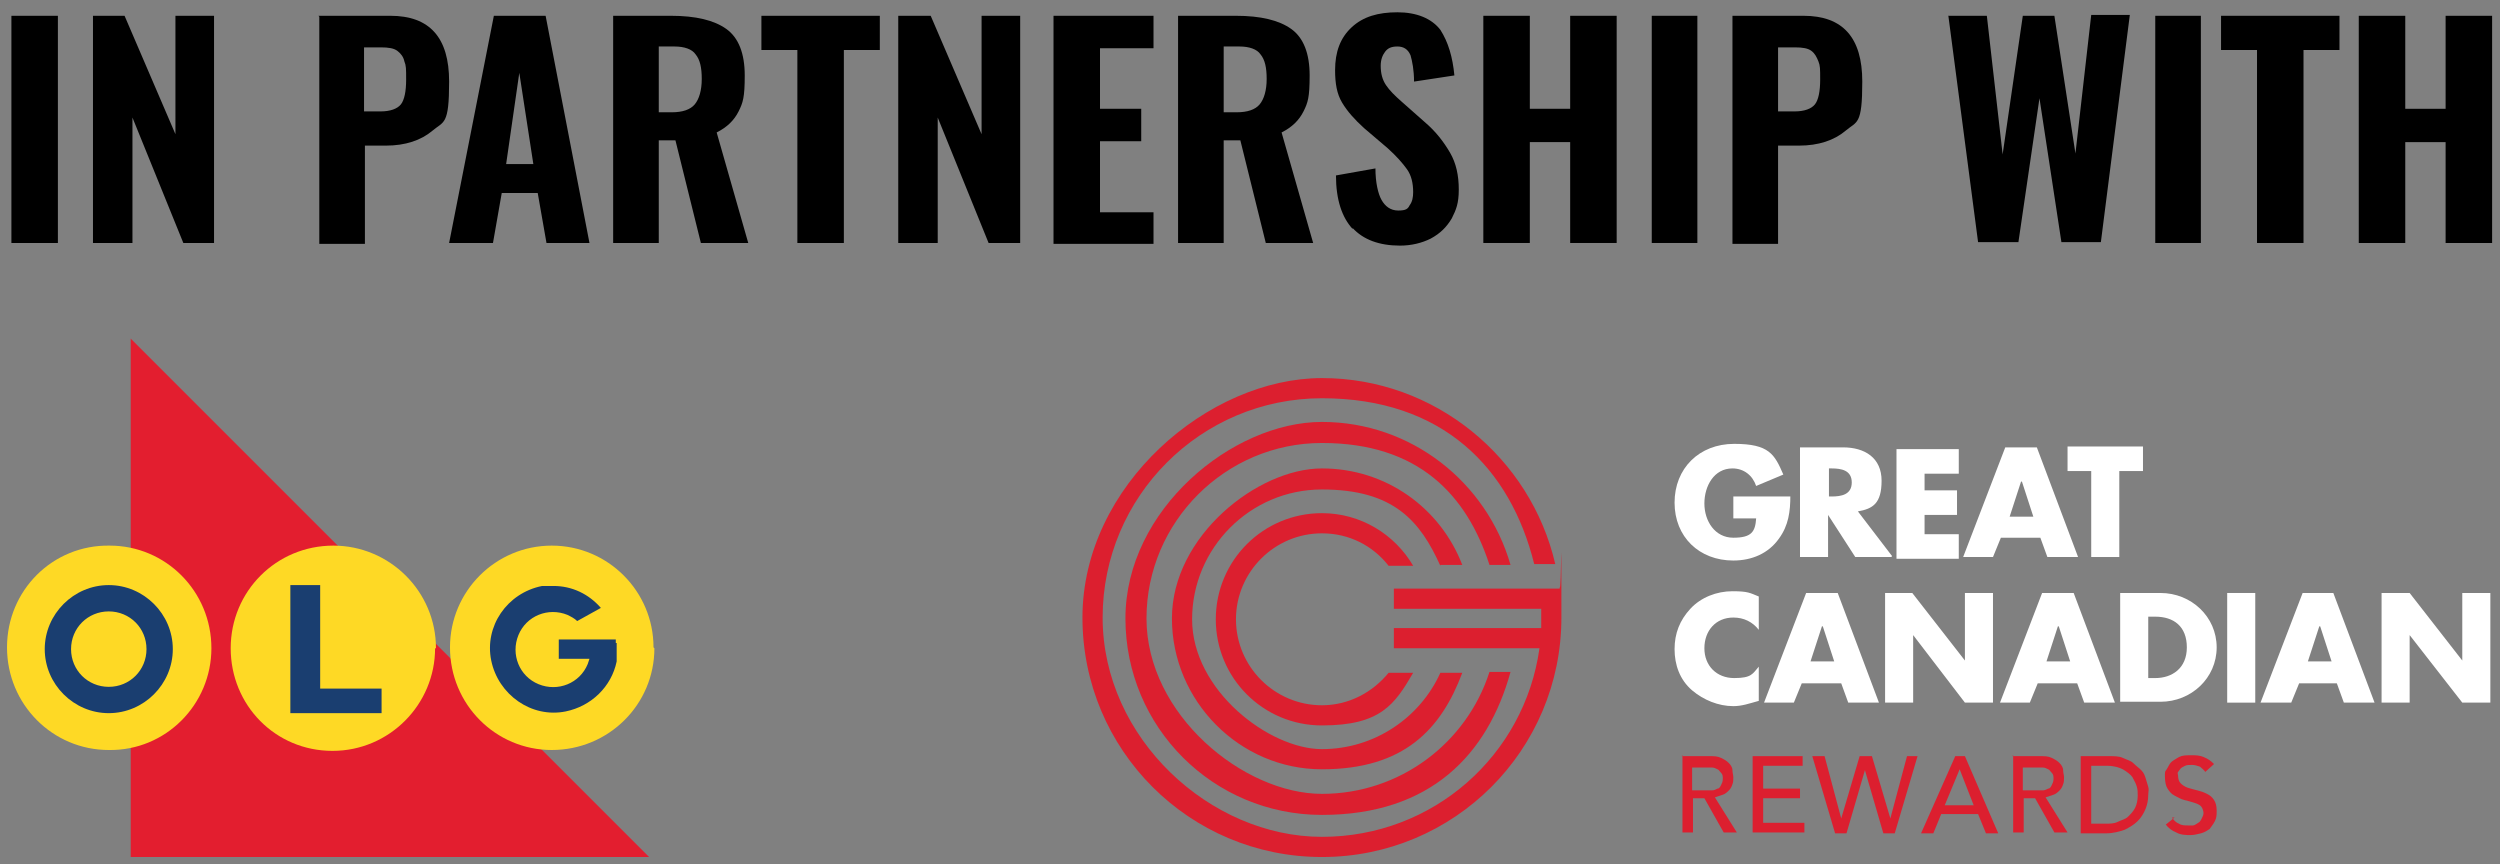 <?xml version="1.0" encoding="UTF-8"?>
<svg id="Layer_1" data-name="Layer 1" xmlns="http://www.w3.org/2000/svg" version="1.1" viewBox="0 0 285 98.5">
  <rect x="0" y="0" width="285" height="98.5" fill="#808080" stroke="none"/>
  <defs>
    <style>
      .cls-1 {
        fill: #fed925;
      }

      .cls-1, .cls-2, .cls-3, .cls-4, .cls-5, .cls-6 {
        stroke-width: 0px;
      }

      .cls-2 {
        fill: #000;
      }

      .cls-3 {
        fill: #e31e2f;
      }

      .cls-4 {
        fill: #fff;
      }

      .cls-5 {
        fill: #dc1f2f;
      }

      .cls-6 {
        fill: #1a3e70;
      }
    </style>
  </defs>
  <path class="cls-2" d="M1.3,1.8h5.3v25.9H1.3V1.8Z"/>
  <path class="cls-2" d="M10.5,1.8h3.7l5.8,13.5V1.8h4.4v25.9h-3.5l-5.8-14.3v14.3h-4.5s0-25.9,0-25.9Z"/>
  <path class="cls-2" d="M36.3,1.8h8.2c4.5,0,6.7,2.5,6.7,7.5s-.6,4.5-1.9,5.6c-1.3,1.1-3.1,1.7-5.3,1.7h-2.4v11.2h-5.2s0-25.9,0-25.9ZM43.4,12.7c1.1,0,1.9-.3,2.3-.8s.6-1.5.6-2.8,0-1.6-.2-2.1c-.1-.5-.4-.9-.8-1.2s-1-.4-1.9-.4h-1.9v7.3h1.9,0Z"/>
  <path class="cls-2" d="M56.3,1.8h5.9l5,25.9h-4.9l-1-5.7h-4.1l-1,5.7h-5L56.3,1.8ZM60.8,18.7l-1.6-10.4-1.5,10.4h3.1Z"/>
  <path class="cls-2" d="M69.8,1.8h6.7c2.8,0,4.9.5,6.3,1.5,1.4,1,2.1,2.8,2.1,5.3s-.2,3.1-.7,4.1c-.5,1-1.3,1.8-2.5,2.4l3.6,12.6h-5.4l-2.9-11.7h-1.9v11.7h-5.2V1.8h0ZM76.6,12.8c1.2,0,2.1-.3,2.6-.9s.8-1.6.8-2.9-.2-2.2-.7-2.8c-.4-.6-1.3-.9-2.4-.9h-1.8v7.5h1.6,0Z"/>
  <path class="cls-2" d="M90.9,5.7h-4.1V1.8h13.5v3.9h-4.1v22h-5.3s0-22,0-22Z"/>
  <path class="cls-2" d="M102.4,1.8h3.7l5.8,13.5V1.8h4.4v25.9h-3.6l-5.8-14.3v14.3h-4.5s0-25.9,0-25.9Z"/>
  <path class="cls-2" d="M120.2,1.8h11.3v3.7h-6.1v6.9h4.7v3.7h-4.7v8.1h6.1v3.6h-11.4V1.8Z"/>
  <path class="cls-2" d="M134.2,1.8h6.7c2.8,0,4.9.5,6.3,1.5,1.4,1,2.1,2.8,2.1,5.3s-.2,3.1-.7,4.1c-.5,1-1.3,1.8-2.5,2.4l3.6,12.6h-5.4l-2.9-11.7h-1.9v11.7h-5.2V1.8h0ZM141,12.8c1.2,0,2.1-.3,2.6-.9s.8-1.6.8-2.9-.2-2.2-.7-2.8c-.4-.6-1.3-.9-2.4-.9h-1.8v7.5h1.6,0Z"/>
  <path class="cls-2" d="M154.2,26.1c-1.2-1.3-1.9-3.3-1.9-6.1l4.5-.8c0,1.6.3,2.9.7,3.6s1,1.2,1.9,1.2,1.1-.2,1.3-.6c.3-.4.4-.9.4-1.5,0-1-.2-1.9-.7-2.6-.5-.7-1.2-1.5-2.2-2.4l-2.7-2.3c-1.1-1-1.9-1.9-2.5-2.9s-.8-2.2-.8-3.7c0-2.1.6-3.7,1.9-4.9s3-1.7,5.2-1.7,3.9.7,4.9,2c.9,1.4,1.4,3.1,1.6,5.2l-4.6.7c0-1.3-.2-2.3-.4-3-.3-.7-.8-1-1.5-1s-1.1.2-1.4.6-.5.9-.5,1.6c0,.9.2,1.6.6,2.2.4.6,1,1.2,1.8,1.9l2.6,2.3c1.3,1.1,2.2,2.3,2.9,3.5.7,1.2,1,2.6,1,4.2s-.3,2.3-.8,3.3c-.6,1-1.3,1.7-2.4,2.3-1,.5-2.2.8-3.5.8-2.4,0-4.2-.7-5.4-2h0Z"/>
  <path class="cls-2" d="M169.1,1.8h5.3v10.6h4.6V1.8h5.3v25.9h-5.3v-11.5h-4.6v11.5h-5.3V1.8Z"/>
  <path class="cls-2" d="M188.3,1.8h5.2v25.9h-5.2V1.8Z"/>
  <path class="cls-2" d="M197.4,1.8h8.2c4.5,0,6.7,2.5,6.7,7.5s-.6,4.5-1.9,5.6c-1.3,1.1-3.1,1.7-5.3,1.7h-2.4v11.2h-5.2V1.8h0ZM204.6,12.7c1.1,0,1.9-.3,2.3-.8s.6-1.5.6-2.8,0-1.6-.2-2.1-.4-.9-.8-1.2c-.4-.3-1-.4-1.9-.4h-1.9v7.3h1.9Z"/>
  <path class="cls-2" d="M222.1,1.8h4.4l1.8,15.8,2.3-15.8h3.6l2.4,15.7,1.8-15.8h4.4l-3.3,25.9h-4.5l-2.5-16.4-2.4,16.4h-4.6l-3.4-25.9h0Z"/>
  <path class="cls-2" d="M245.7,1.8h5.2v25.9h-5.2V1.8Z"/>
  <path class="cls-2" d="M257.3,5.7h-4.1V1.8h13.5v3.9h-4.1v22h-5.3V5.7Z"/>
  <path class="cls-2" d="M268.9,1.8h5.3v10.6h4.6V1.8h5.3v25.9h-5.3v-11.5h-4.6v11.5h-5.3V1.8Z"/>
  <path class="cls-5" d="M177.8,67.1h-18.9v2.3h16.8c0,.4,0,.8,0,1.1s0,.8,0,1.1h-16.8v2.3h16.6c-1.7,12.2-12.1,21.5-24.8,21.5s-25-11.2-25-25,11.2-25,25-25,21.5,8,24.2,18.9h2.4c-2.8-12.1-13.7-21.2-26.6-21.2s-27.3,12.2-27.3,27.3,12.2,27.3,27.3,27.3,27.3-12.2,27.3-27.3,0-2.3-.2-3.5Z"/>
  <path class="cls-5" d="M172.2,64.4c-2.7-9.4-11.3-16.3-21.5-16.3s-22.4,10-22.4,22.4,10,22.4,22.4,22.4,18.9-6.9,21.5-16.3h-2.4c-2.6,8.1-10.2,13.9-19.1,13.9s-20-9-20-20,9-20,20-20,16.5,5.9,19.1,13.9h2.4Z"/>
  <path class="cls-5" d="M150.7,60.8c3.1,0,5.8,1.4,7.6,3.7h2.8c-2.1-3.6-6-6-10.4-6-6.7,0-12.1,5.4-12.1,12.1s5.4,12.1,12.1,12.1,8.3-2.4,10.4-6h-2.8c-1.8,2.2-4.5,3.7-7.6,3.7-5.4,0-9.8-4.4-9.8-9.8s4.4-9.8,9.8-9.8h0Z"/>
  <path class="cls-5" d="M164.2,64.4h2.5c-2.5-6.5-8.7-11-16-11s-17.1,7.7-17.1,17.1,7.7,17.2,17.1,17.2,13.6-4.6,16-11h-2.5c-2.3,5.1-7.5,8.7-13.5,8.7s-14.8-6.7-14.8-14.8,6.6-14.8,14.8-14.8,11.2,3.6,13.5,8.7h0Z"/>
  <path class="cls-4" d="M204.1,56.5c0,1.8-.2,3.4-1.3,4.9-1.2,1.7-3.1,2.5-5.2,2.5-3.9,0-6.7-2.7-6.7-6.6s2.8-6.7,6.8-6.7,4.6,1.2,5.6,3.5l-3.1,1.3c-.4-1.2-1.4-2-2.7-2-2.1,0-3.2,2-3.2,4s1.2,3.9,3.3,3.9,2.5-.7,2.6-2.2h-2.6v-2.5h6.5Z"/>
  <path class="cls-4" d="M215.6,63.5h-4.1l-3.1-4.8h0v4.8h-3.2v-12.5h4.9c2.5,0,4.4,1.2,4.4,3.8s-1,3.2-2.7,3.5l3.9,5.1h0ZM208.5,56.6h.3c1.1,0,2.3-.2,2.3-1.6s-1.2-1.6-2.3-1.6h-.3v3.1Z"/>
  <path class="cls-4" d="M219.4,53.8v2.1h3.7v2.8h-3.7v2.2h3.9v2.8h-7.1v-12.5h7.1v2.8h-3.9Z"/>
  <path class="cls-4" d="M228.1,61.3l-.9,2.2h-3.4l4.8-12.5h3.6l4.7,12.5h-3.5l-.8-2.2h-4.5ZM230.4,54.9h0l-1.3,4h2.7l-1.3-4Z"/>
  <path class="cls-4" d="M241.6,63.5h-3.2v-9.8h-2.7v-2.8h8.6v2.8h-2.7v9.8Z"/>
  <path class="cls-4" d="M200.5,71.8c-.7-.9-1.7-1.4-2.9-1.4-2,0-3.3,1.5-3.3,3.5s1.4,3.4,3.4,3.4,2.1-.5,2.8-1.3v3.9c-1.1.3-1.9.6-2.9.6-1.7,0-3.4-.7-4.7-1.8-1.4-1.2-2-2.9-2-4.7s.6-3.3,1.8-4.6c1.2-1.3,3-2,4.8-2s2,.2,3,.6c0,0,0,3.9,0,3.9Z"/>
  <path class="cls-4" d="M205.4,77.9l-.9,2.2h-3.4l4.8-12.5h3.6l4.7,12.5h-3.5l-.8-2.2h-4.5ZM207.7,71.4h0l-1.3,4h2.7l-1.3-4Z"/>
  <path class="cls-4" d="M214.8,67.6h3.2l6,7.7h0v-7.7h3.2v12.5h-3.2l-5.9-7.7h0v7.7h-3.2v-12.5h0Z"/>
  <path class="cls-4" d="M232.3,77.9l-.9,2.2h-3.4l4.8-12.5h3.6l4.7,12.5h-3.5l-.8-2.2h-4.5ZM234.6,71.4h0l-1.3,4h2.7l-1.3-4Z"/>
  <path class="cls-4" d="M241.7,67.6h4.6c3.5,0,6.4,2.7,6.4,6.2s-2.9,6.2-6.4,6.2h-4.6v-12.5h0ZM245,77.3h.7c1.9,0,3.6-1.1,3.6-3.5s-1.5-3.5-3.6-3.5h-.8v7Z"/>
  <path class="cls-4" d="M257.1,80.1h-3.2v-12.5h3.2v12.5Z"/>
  <path class="cls-4" d="M262.1,77.9l-.9,2.2h-3.5l4.8-12.5h3.5l4.7,12.5h-3.5l-.8-2.2h-4.5,0ZM264.4,71.4h0l-1.3,4h2.7l-1.3-4h0Z"/>
  <path class="cls-4" d="M271.5,67.6h3.2l6,7.7h0v-7.7h3.2v12.5h-3.2l-6-7.7h0v7.7h-3.2v-12.5h0Z"/>
  <path class="cls-5" d="M191.7,86.2h3.1c.6,0,1,0,1.4.2s.6.3.9.6c.2.2.4.5.4.8s.1.6.1.8,0,.6-.1.8c-.1.3-.2.5-.4.7-.2.2-.4.4-.7.5s-.6.2-.9.3l2.5,4h-1.5l-2.2-3.9h-1.3v3.9h-1.2v-8.8h0ZM192.9,90.1h1.6c.2,0,.5,0,.7,0s.4-.1.6-.2c.2,0,.3-.2.4-.4s.2-.4.2-.7,0-.5-.2-.7-.2-.3-.4-.4-.4-.2-.6-.2-.5,0-.7,0h-1.6v2.8h0Z"/>
  <path class="cls-5" d="M199.8,86.2h5.7v1.1h-4.5v2.6h4.2v1.1h-4.2v2.8h4.7v1.1h-5.9v-8.8h0Z"/>
  <path class="cls-5" d="M206.8,86.2h1.2l1.9,7.1h0l2.1-7.1h1.4l2.1,7.1h0l1.9-7.1h1.2l-2.6,8.8h-1.3l-2.1-7.2h0l-2.1,7.2h-1.3l-2.6-8.8h0Z"/>
  <path class="cls-5" d="M222.9,86.2h1.1l3.8,8.8h-1.4l-.9-2.2h-4.2l-.9,2.2h-1.4l3.9-8.8h0ZM225,91.8l-1.6-4.1h0l-1.7,4.1h3.3Z"/>
  <path class="cls-5" d="M229.4,86.2h3.1c.6,0,1,0,1.4.2s.6.3.9.6c.2.2.4.5.4.8s.1.6.1.8,0,.6-.1.8c-.1.3-.2.5-.4.7-.2.2-.4.4-.7.5s-.6.2-.9.3l2.5,4h-1.5l-2.2-3.9h-1.3v3.9h-1.2v-8.8h0ZM230.6,90.1h1.6c.2,0,.5,0,.7,0s.4-.1.6-.2c.2,0,.3-.2.4-.4s.2-.4.2-.7,0-.5-.2-.7-.2-.3-.4-.4-.4-.2-.6-.2-.5,0-.7,0h-1.6v2.8h0Z"/>
  <path class="cls-5" d="M237.3,86.2h3.1c.6,0,1.2,0,1.6.2s.9.3,1.2.6.6.5.9.8.4.6.5.9c.1.3.2.7.3,1s0,.6,0,.9c0,.6-.1,1.1-.3,1.6-.2.5-.5,1-.9,1.4-.4.4-.9.7-1.5,1-.6.2-1.3.4-2.1.4h-2.9v-8.8h0ZM238.5,93.9h1.5c.5,0,1,0,1.4-.2s.9-.3,1.2-.6.6-.6.8-1c.2-.4.3-.9.3-1.4s0-.6-.1-1-.3-.7-.5-1.1c-.2-.3-.6-.6-1.1-.9-.4-.2-1-.4-1.8-.4h-1.8v6.6h0Z"/>
  <path class="cls-5" d="M247.6,93.2c.2.3.5.6.8.7.3.2.7.2,1,.2s.4,0,.6,0,.4-.2.6-.3c.2-.1.3-.3.4-.5s.2-.4.2-.6-.1-.6-.3-.8c-.2-.2-.5-.3-.8-.4-.3-.1-.7-.2-1.1-.3s-.7-.3-1.1-.5-.6-.5-.8-.8c-.2-.3-.3-.8-.3-1.4s0-.5.2-.8.3-.6.5-.8c.2-.2.6-.4.9-.6.4-.2.8-.2,1.4-.2s.9,0,1.4.2.8.4,1.2.8l-1,.9c-.1-.2-.4-.4-.6-.6-.3-.1-.6-.2-.9-.2s-.6,0-.8.1-.4.2-.5.3-.2.3-.3.4,0,.3,0,.4c0,.4.1.7.3.9.2.2.5.4.8.5s.7.2,1.1.3.7.2,1.1.4.6.4.8.7c.2.3.3.7.3,1.2s0,.8-.2,1.2-.4.6-.6.9c-.3.2-.6.4-1,.5s-.8.2-1.2.2-1.1,0-1.6-.3c-.5-.2-.9-.5-1.2-.9l1-.8h0Z"/>
  <polygon class="cls-3" points="74 97.7 14.9 97.7 14.9 38.6 74 97.7"/>
  <path class="cls-1" d="M24.1,73.9c0,6.4-5.2,11.7-11.7,11.6-6.4,0-11.6-5.2-11.6-11.7s5.2-11.7,11.7-11.6c6.4,0,11.6,5.2,11.6,11.7"/>
  <path class="cls-6" d="M12.4,66.7c-4,0-7.3,3.3-7.3,7.3s3.3,7.3,7.3,7.3,7.3-3.3,7.3-7.3-3.3-7.3-7.3-7.3M12.4,78.3c-2.4,0-4.3-1.9-4.3-4.3,0-2.4,1.9-4.3,4.3-4.3,2.4,0,4.3,1.9,4.3,4.3h0c0,2.4-1.9,4.3-4.3,4.3"/>
  <path class="cls-1" d="M74.6,73.9c0,6.4-5.2,11.6-11.7,11.6-6.4,0-11.6-5.2-11.6-11.7,0-6.4,5.2-11.6,11.6-11.6,6.4,0,11.6,5.2,11.6,11.6h0"/>
  <path class="cls-1" d="M49.6,73.9c0,6.4-5.2,11.7-11.7,11.7s-11.6-5.2-11.6-11.7,5.2-11.7,11.7-11.7h0c6.4,0,11.7,5.2,11.7,11.7"/>
  <polygon class="cls-6" points="33.1 66.7 33.1 81.3 43.5 81.3 43.5 78.5 36.5 78.5 36.5 66.7 33.1 66.7"/>
  <path class="cls-6" d="M70.2,73.3c0-.1,0-.2,0-.4h-6.5v2.2h3.5l-.2.6c-.9,2.2-3.4,3.2-5.6,2.3-2.2-.9-3.2-3.4-2.3-5.6.9-2.2,3.4-3.2,5.6-2.3.4.2.8.4,1.1.7l2.7-1.5c-1.4-1.6-3.3-2.5-5.4-2.5h0c-.2,0-.3,0-.5,0h-.2c-.2,0-.4,0-.6,0-4,.8-6.6,4.6-5.8,8.5s4.6,6.6,8.5,5.8c2.9-.6,5.2-2.8,5.8-5.7,0-.2,0-.5,0-.7,0-.2,0-.5,0-.7,0-.2,0-.5,0-.7h0Z"/>
</svg>